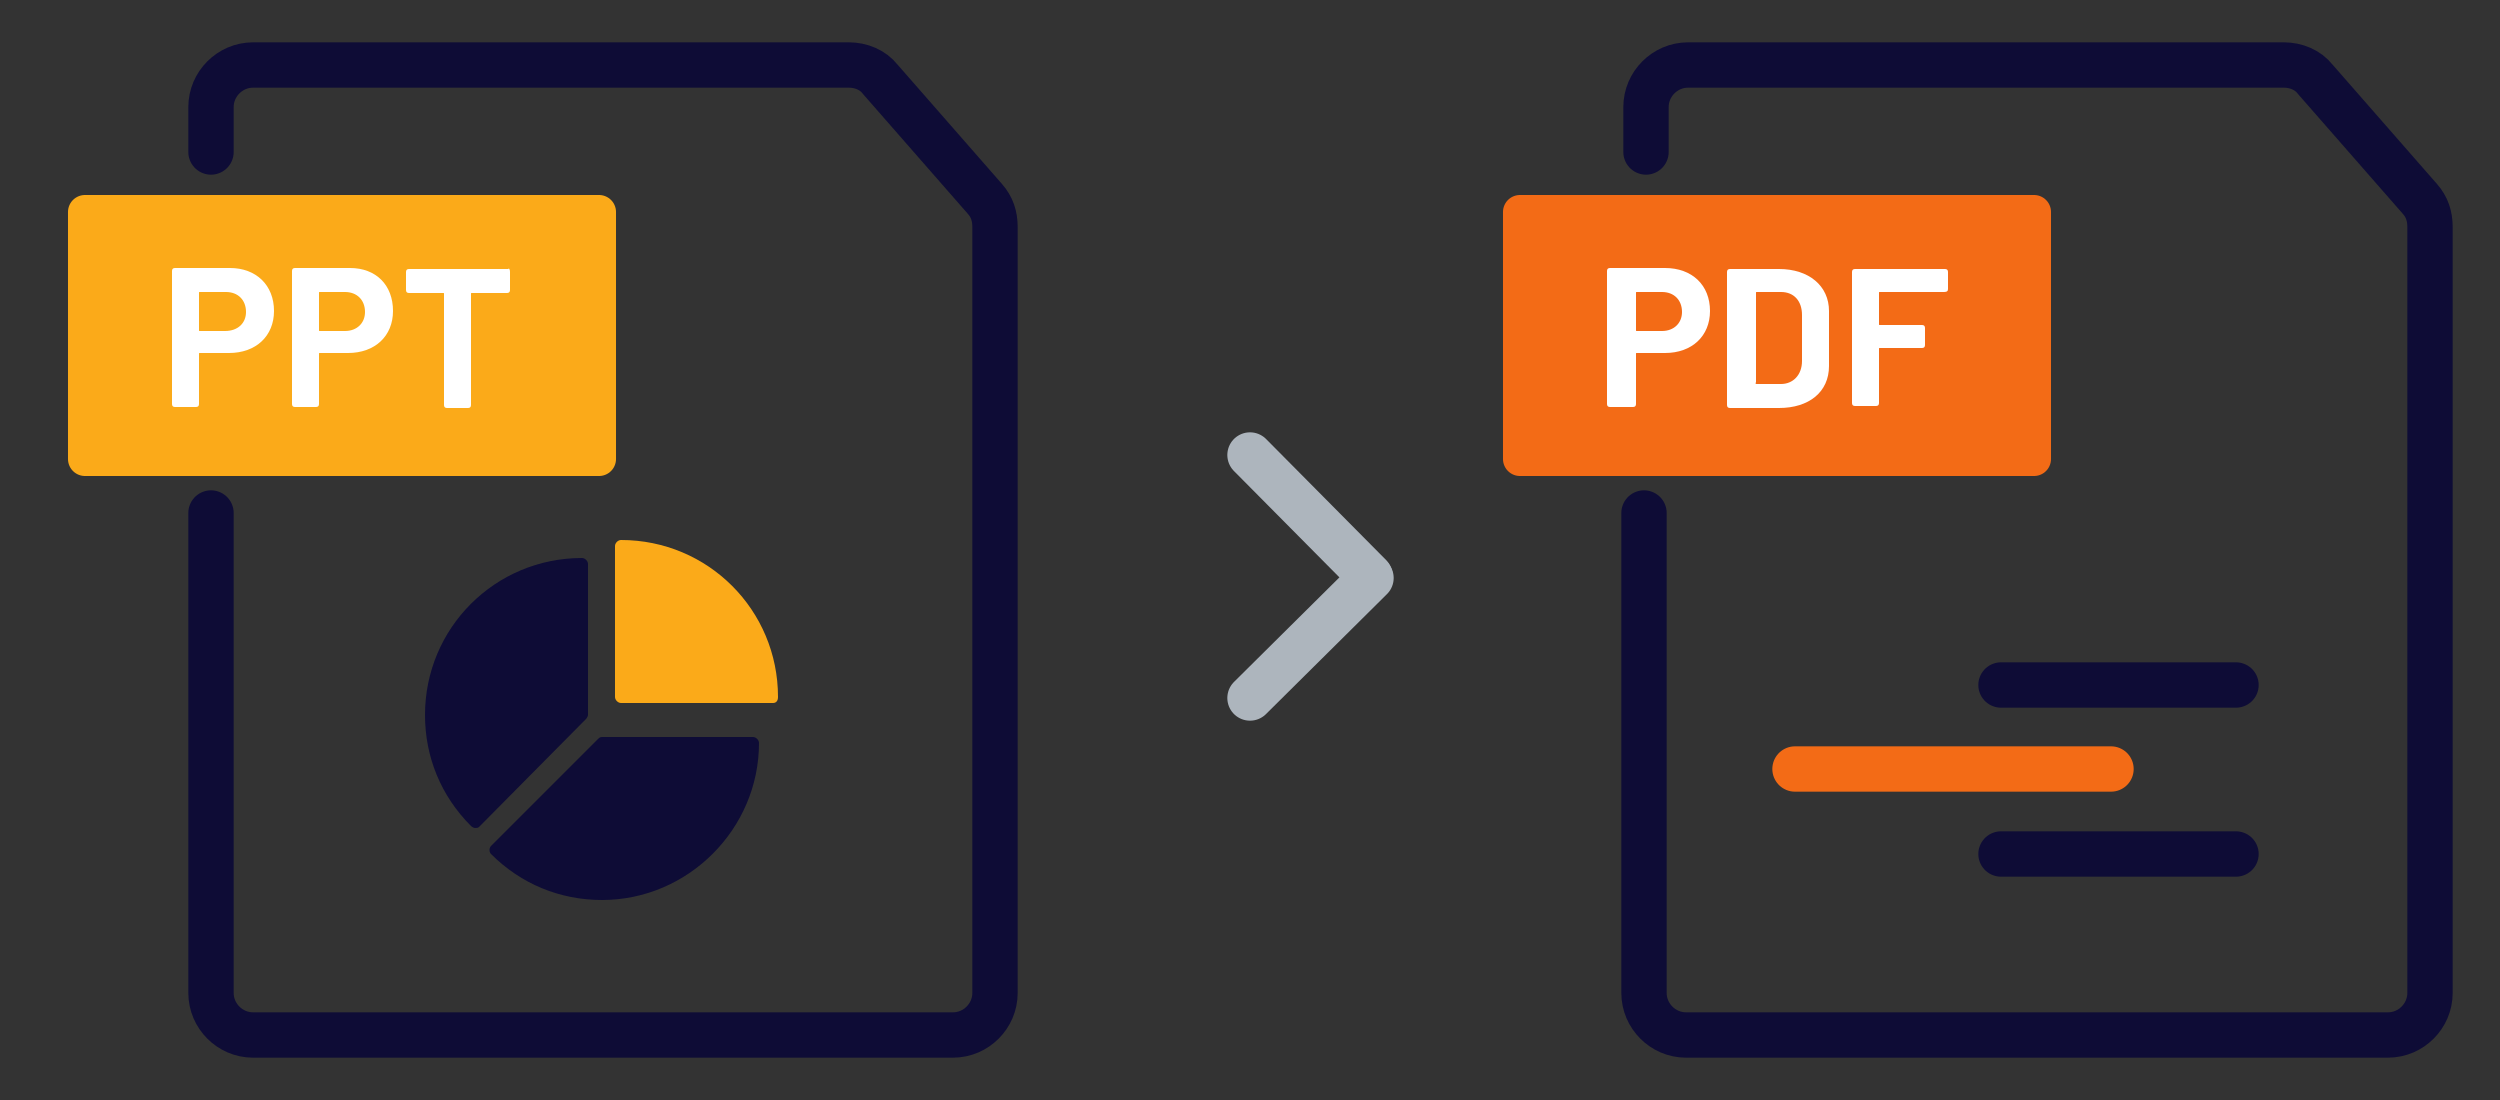 <?xml version="1.0" encoding="utf-8"?>
<!-- Generator: Adobe Illustrator 26.0.1, SVG Export Plug-In . SVG Version: 6.00 Build 0)  -->
<svg version="1.1" id="图层_1" xmlns="http://www.w3.org/2000/svg" xmlns:xlink="http://www.w3.org/1999/xlink" x="0px" y="0px"
	 viewBox="0 0 250 110" style="enable-background:new 0 0 250 110;" xml:space="preserve">
<rect x="0" y="0" width="250" height="110" fill="#333333" stroke="none"/>
<style type="text/css">
	.st0{fill:none;stroke:#0E0C36;stroke-width:4.535;stroke-linecap:round;stroke-linejoin:round;stroke-miterlimit:10;}
	.st1{fill:#FBAA19;stroke:#FBAA19;stroke-width:3.402;stroke-linecap:round;stroke-linejoin:round;stroke-miterlimit:10;}
	.st2{fill:none;}
	.st3{enable-background:new    ;}
	.st4{fill:#FFFFFF;}
	.st5{fill:#FBAA19;}
	.st6{fill:#0E0C36;}
	.st7{fill:none;stroke:#F36B16;stroke-width:4.535;stroke-linecap:round;stroke-linejoin:round;stroke-miterlimit:10;}
	.st8{fill:#F36B16;stroke:#F36B16;stroke-width:3.402;stroke-linecap:round;stroke-linejoin:round;stroke-miterlimit:10;}
	.st9{fill:none;stroke:#ADB5BD;stroke-width:4.535;stroke-linecap:round;stroke-linejoin:round;stroke-miterlimit:10;}
</style>
<g>
	<path class="st0" d="M21.1,15.2v-4.5c0-2.3,1.9-4.2,4.2-4.2h59.6c1.2,0,2.4,0.5,3.1,1.4l10.5,12c0.7,0.8,1,1.7,1,2.8v76.6
		c0,2.3-1.9,4.2-4.2,4.2h-70c-2.3,0-4.2-1.9-4.2-4.2v-48"/>
	<rect x="8.5" y="21.2" class="st1" width="51.4" height="24.7"/>
	<rect x="6.8" y="23.8" class="st2" width="54.7" height="19.5"/>
	<g class="st3">
		<path class="st4" d="M27.4,31.1c0,2.5-1.8,4.2-4.5,4.2H20c-0.1,0-0.1,0-0.1,0.1v5c0,0.2-0.1,0.3-0.3,0.3h-2.1
			c-0.2,0-0.3-0.1-0.3-0.3V27.1c0-0.2,0.1-0.3,0.3-0.3H23C25.6,26.8,27.4,28.5,27.4,31.1z M24.6,31.2c0-1.2-0.8-2-2-2H20
			c-0.1,0-0.1,0-0.1,0.1V33c0,0.1,0,0.1,0.1,0.1h2.5C23.8,33.1,24.6,32.3,24.6,31.2z"/>
		<path class="st4" d="M39.3,31.1c0,2.5-1.8,4.2-4.5,4.2H32c-0.1,0-0.1,0-0.1,0.1v5c0,0.2-0.1,0.3-0.3,0.3h-2.1
			c-0.2,0-0.3-0.1-0.3-0.3V27.1c0-0.2,0.1-0.3,0.3-0.3H35C37.6,26.8,39.3,28.5,39.3,31.1z M36.5,31.2c0-1.2-0.8-2-2-2H32
			c-0.1,0-0.1,0-0.1,0.1V33c0,0.1,0,0.1,0.1,0.1h2.5C35.7,33.1,36.5,32.3,36.5,31.2z"/>
		<path class="st4" d="M51,27.2V29c0,0.2-0.1,0.3-0.3,0.3h-3.5c-0.1,0-0.1,0-0.1,0.1v11.1c0,0.2-0.1,0.3-0.3,0.3h-2.1
			c-0.2,0-0.3-0.1-0.3-0.3V29.4c0-0.1,0-0.1-0.1-0.1h-3.4c-0.2,0-0.3-0.1-0.3-0.3v-1.8c0-0.2,0.1-0.3,0.3-0.3h9.9
			C50.9,26.8,51,26.9,51,27.2z"/>
	</g>
	<path class="st5" d="M77.3,70.3H62.1c-0.3,0-0.6-0.3-0.6-0.6V54.6c0-0.3,0.3-0.6,0.6-0.6c8.7,0,15.7,7,15.7,15.7
		C77.8,70.1,77.6,70.3,77.3,70.3z"/>
	<path class="st6" d="M60.2,90c-4.2,0-8.1-1.6-11.1-4.6c-0.2-0.2-0.2-0.6,0-0.8l10.7-10.7c0.1-0.1,0.2-0.2,0.4-0.2h15.1
		c0.3,0,0.6,0.3,0.6,0.6C75.9,82.9,68.8,90,60.2,90z"/>
	<path class="st6" d="M47.5,82.8c-0.1,0-0.3-0.1-0.4-0.2c-3-3-4.6-6.9-4.6-11.1c0-8.7,7-15.7,15.7-15.7c0.3,0,0.6,0.3,0.6,0.6v15.1
		c0,0.1-0.1,0.3-0.2,0.4L47.9,82.7C47.8,82.8,47.6,82.8,47.5,82.8z M58.2,71.6L58.2,71.6L58.2,71.6z"/>
	<line class="st0" x1="200.1" y1="68.5" x2="223.6" y2="68.5"/>
	<line class="st7" x1="179.5" y1="76.9" x2="211.1" y2="76.9"/>
	<line class="st0" x1="200.1" y1="85.4" x2="223.6" y2="85.4"/>
	<rect x="152" y="21.2" class="st8" width="51.4" height="24.7"/>
	<rect x="150.3" y="23.8" class="st2" width="54.8" height="19.5"/>
	<g class="st3">
		<path class="st4" d="M171,31.1c0,2.5-1.8,4.2-4.5,4.2h-2.8c-0.1,0-0.1,0-0.1,0.1v5c0,0.2-0.1,0.3-0.3,0.3H161
			c-0.2,0-0.3-0.1-0.3-0.3V27.1c0-0.2,0.1-0.3,0.3-0.3h5.5C169.2,26.8,171,28.5,171,31.1z M168.2,31.2c0-1.2-0.8-2-2-2h-2.5
			c-0.1,0-0.1,0-0.1,0.1V33c0,0.1,0,0.1,0.1,0.1h2.5C167.4,33.1,168.2,32.3,168.2,31.2z"/>
		<path class="st4" d="M172.7,40.5V27.2c0-0.2,0.1-0.3,0.3-0.3h4.9c3,0,5,1.7,5,4.2v5.5c0,2.6-2,4.2-5,4.2H173
			C172.8,40.8,172.7,40.7,172.7,40.5z M175.7,38.4h2.4c1.2,0,2.1-0.9,2.1-2.3v-4.6c0-1.4-0.8-2.3-2.1-2.3h-2.4c-0.1,0-0.1,0-0.1,0.1
			v8.9C175.5,38.4,175.6,38.4,175.7,38.4z"/>
		<path class="st4" d="M194.4,29.2H188c-0.1,0-0.1,0-0.1,0.1v3.1c0,0.1,0,0.1,0.1,0.1h4.2c0.2,0,0.3,0.1,0.3,0.3v1.7
			c0,0.2-0.1,0.3-0.3,0.3H188c-0.1,0-0.1,0-0.1,0.1v5.4c0,0.2-0.1,0.3-0.3,0.3h-2.1c-0.2,0-0.3-0.1-0.3-0.3V27.2
			c0-0.2,0.1-0.3,0.3-0.3h9c0.2,0,0.3,0.1,0.3,0.3v1.7C194.8,29.1,194.7,29.2,194.4,29.2z"/>
	</g>
	<path class="st0" d="M164.6,15.2v-4.5c0-2.3,1.9-4.2,4.2-4.2h59.6c1.2,0,2.4,0.5,3.1,1.4l10.5,12c0.7,0.8,1,1.7,1,2.8v76.6
		c0,2.3-1.9,4.2-4.2,4.2h-70.2c-2.3,0-4.2-1.9-4.2-4.2v-48"/>
</g>
<g>
	<line class="st9" x1="125" y1="45.5" x2="137" y2="57.6"/>
	<line class="st9" x1="125" y1="69.8" x2="137.1" y2="57.8"/>
</g>
</svg>
